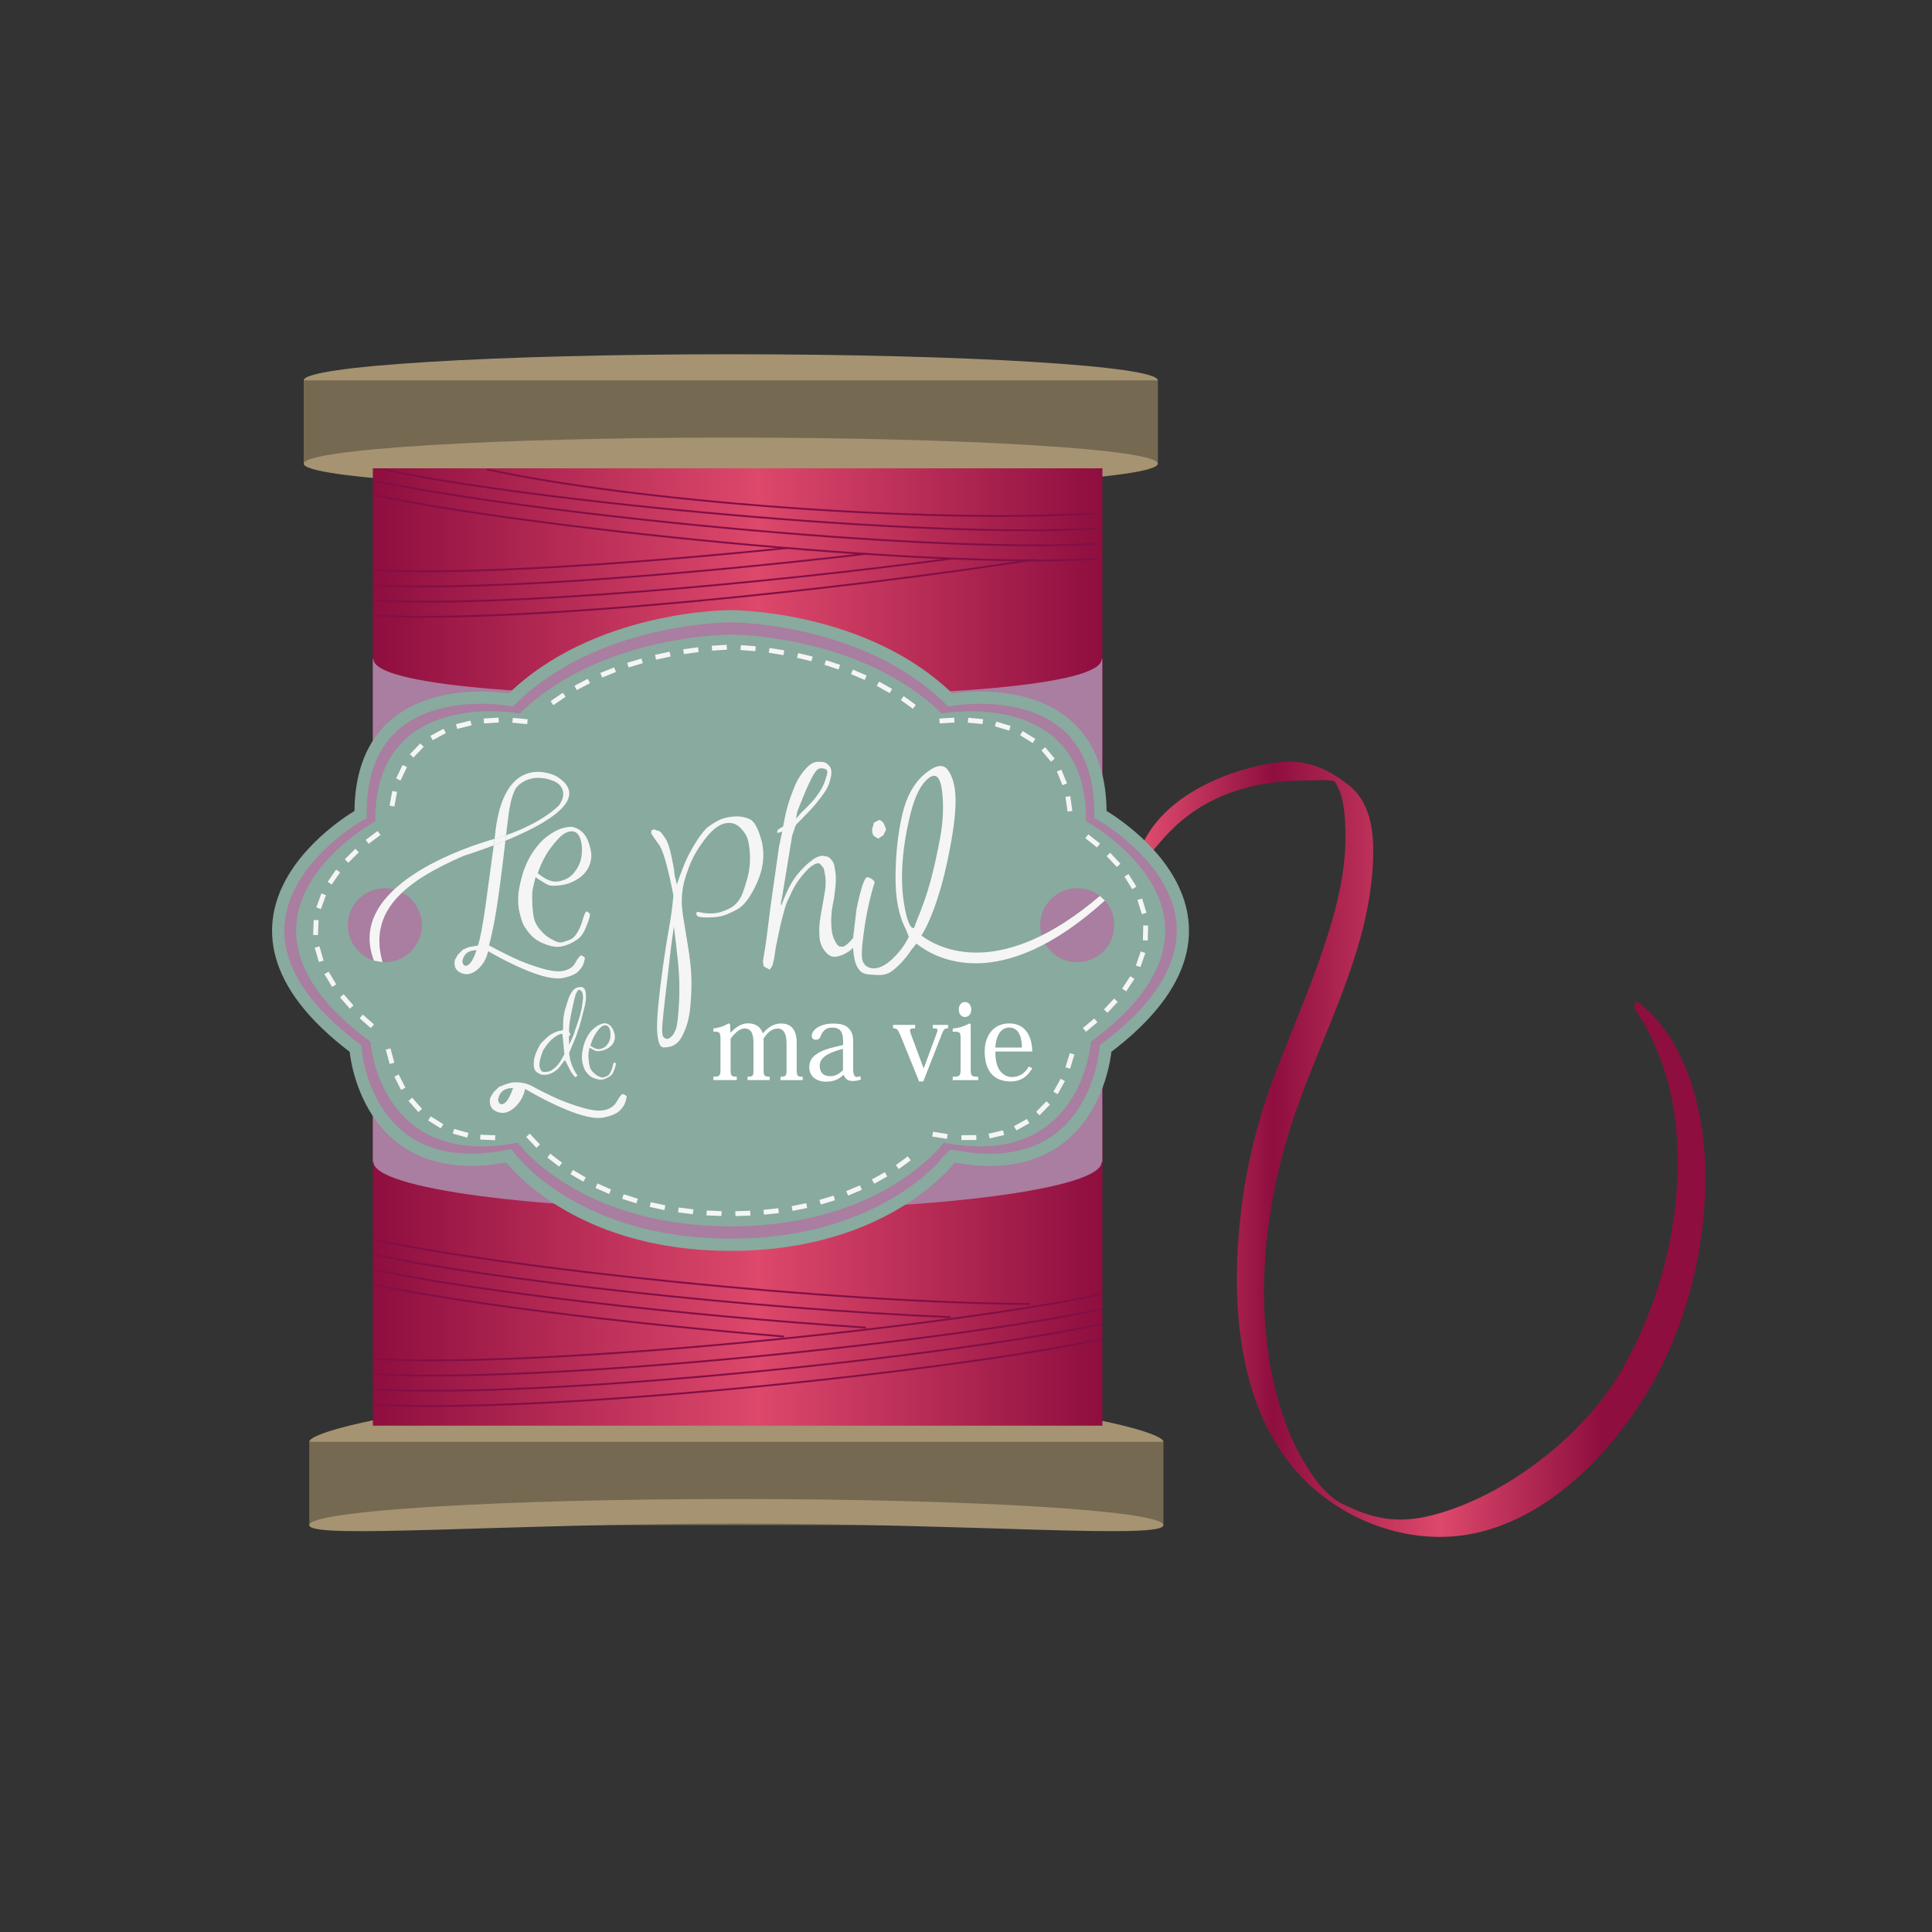 <?xml version="1.0" encoding="utf-8"?>
<!-- Generator: Adobe Illustrator 26.2.1, SVG Export Plug-In . SVG Version: 6.00 Build 0)  -->
<svg version="1.1" id="Calque_1" xmlns="http://www.w3.org/2000/svg" xmlns:xlink="http://www.w3.org/1999/xlink" x="0px" y="0px"
	 viewBox="0 0 250 250" style="enable-background:new 0 0 250 250;" xml:space="preserve">
<rect x="0" y="0" width="250" height="250" fill="#333333" stroke="none"/>
<style type="text/css">
	.st0{fill:url(#SVGID_1_);}
	.st1{fill:#A59372;}
	.st2{fill:#756952;}
	.st3{fill:url(#SVGID_00000098910358498587614060000010516396161629539263_);}
	.st4{fill:#A97EA0;}
	.st5{fill:none;stroke:#810F46;stroke-width:0.238;stroke-miterlimit:10;}
	.st6{fill:none;stroke:#810F46;stroke-width:0.119;stroke-miterlimit:10;}
	.st7{fill:none;stroke:#2C5996;stroke-width:0.793;stroke-miterlimit:10;}
	.st8{fill:none;stroke:#89AA9E;stroke-width:1.587;stroke-miterlimit:10;}
	.st9{fill:none;}
	.st10{fill:#89AA9E;}
	.st11{fill:#FFFFFF;}
	.st12{fill:#F5F5F5;}
</style>
<g>
	<linearGradient id="SVGID_1_" gradientUnits="userSpaceOnUse" x1="147.997" y1="148.722" x2="220.685" y2="148.722">
		<stop  offset="0" style="stop-color:#DF4B6D"/>
		<stop  offset="0.231" style="stop-color:#8E0E3F"/>
		<stop  offset="0.527" style="stop-color:#DD486B"/>
		<stop  offset="0.817" style="stop-color:#8E0E3F"/>
	</linearGradient>
	<path class="st0" d="M213.41,130.93c5.41,5.32,7.29,14.06,7.27,21.39c-0.03,9.89-2.64,19.96-7.87,28.4
		c-4.95,8-12.96,16.03-22.58,17.8c-8.58,1.58-17.87-2.24-23.29-9.09c-6.84-8.64-7.59-21.2-6.46-31.73
		c0.64-5.94,1.95-11.69,3.99-17.31c2.15-5.9,4.76-11.64,6.75-17.6c1.65-4.93,3.03-10.06,2.87-15.31c-0.06-2.17-0.19-4.98-1.68-6.72
		c-1.36-1.59,1.92,0.74,0.59,0.42c-0.35-0.08-0.7-0.17-1.06-0.2c-0.9-0.09-1.8,0.01-2.71,0.01c-13.49-0.05-18.23,7.09-20.01,9.04
		l-1.23-1.11c3.66-7.3,13.66-9.91,17.64-10.29c3.47-0.34,6.1,0.78,8.82,2.91c3.19,2.49,3.4,6.73,3.19,10.49
		c-0.67,11.86-7,22.47-10.56,33.57c-3.47,10.8-4.82,23.3-1.99,34.41c0.76,2.98,1.78,5.94,3.32,8.61c1.23,2.13,2.95,4.81,5.23,5.95
		c4.47,2.24,7.79,2.65,12.58,1.26c9.42-2.75,19.24-10.6,23.9-19c4.8-8.64,7.35-18.7,6.93-28.6c-0.17-3.98-0.88-7.84-2.34-11.57
		c-0.77-1.97-1.67-3.95-2.92-5.67c-0.27-0.37-0.6-1.78,0.47-1.11"/>
</g>
<g>
	<g>
		<path class="st1" d="M39.3,49.22c0-1.87,24.74-3.38,55.26-3.38c30.52,0,55.26,1.51,55.26,3.38c0,1.87-24.74,3.38-55.26,3.38
			C64.04,52.6,39.3,51.08,39.3,49.22z"/>
		<rect x="39.3" y="49.22" class="st2" width="110.53" height="10.78"/>
		<path class="st1" d="M39.3,60c0-1.87,24.74-3.38,55.26-3.38c30.52,0,55.26,1.51,55.26,3.38c0,1.87-24.74,3.38-55.26,3.38
			C64.04,63.38,39.3,61.87,39.3,60z"/>
	</g>
	<g>
		<path class="st1" d="M40.02,186.57c0-1.87,24.74-6.96,55.26-6.96c30.52,0,55.26,5.09,55.26,6.96c0,1.87-24.74,3.38-55.26,3.38
			C64.76,189.95,40.02,188.44,40.02,186.57z"/>
		<rect x="40.02" y="186.57" class="st2" width="110.53" height="10.78"/>
		<path class="st1" d="M40.02,197.35c0-1.87,24.74-3.38,55.26-3.38c30.52,0,55.26,1.51,55.26,3.38c0,1.87-24.74-0.2-55.26-0.2
			C64.76,197.16,40.02,199.22,40.02,197.35z"/>
	</g>
	
		<linearGradient id="SVGID_00000035520173507837094960000008491415380386475701_" gradientUnits="userSpaceOnUse" x1="48.246" y1="122.537" x2="142.641" y2="122.537">
		<stop  offset="0" style="stop-color:#8E0E3F"/>
		<stop  offset="0.527" style="stop-color:#DD486B"/>
		<stop  offset="1" style="stop-color:#8E0E3F"/>
	</linearGradient>
	
		<rect x="48.25" y="60.6" style="fill:url(#SVGID_00000035520173507837094960000008491415380386475701_);" width="94.4" height="123.88"/>
	<path class="st4" d="M142.56,85.26c0,3.45-21.1,4.91-47.12,4.91c-26.02,0-47.12-1.46-47.12-4.91h-0.08v65.09h0.08
		c0,3.45,21.1,6.24,47.12,6.24c26.02,0,47.12-2.79,47.12-6.24h0.08V85.26H142.56z"/>
	<g>
		<path class="st5" d="M48.25,73.74c12.02,0.72,33.57-0.79,53.57-2.82"/>
		<path class="st5" d="M48.25,75.71c14.08,0.84,41.17-1.42,63.72-4.03"/>
		<path class="st5" d="M48.25,77.68c16.33,0.98,50.81-2.19,74.91-5.4"/>
		<path class="st5" d="M48.25,79.64c18.84,1.13,61.7-3.48,85.47-7.22"/>
	</g>
	<path class="st6" d="M136.05,62.97"/>
	<path class="st6" d="M95.44,70.06"/>
	<g>
		<path class="st5" d="M141.65,66.44c-22.24,1.33-59.71-1.57-78.63-5.7"/>
		<path class="st5" d="M141.77,68.4c-22.24,1.33-73.28-3.53-92.2-7.66"/>
		<path class="st5" d="M141.89,70.36c-22.24,1.33-74.72-4.07-93.64-8.2"/>
		<path class="st5" d="M142.01,72.32c-22.24,1.33-74.84-4.18-93.76-8.3"/>
	</g>
	<g>
		<path class="st5" d="M48.25,175.83c22.24,1.33,75.47-4.27,94.4-8.4"/>
		<path class="st5" d="M48.25,177.8c22.24,1.33,75.47-4.3,94.4-8.43"/>
		<path class="st5" d="M48.25,179.77c22.24,1.33,75.47-4.33,94.4-8.46"/>
		<path class="st5" d="M48.25,181.74c22.24,1.33,75.47-4.36,94.4-8.49"/>
	</g>
	<g>
		<path class="st5" d="M133.27,168.73c-25.27-0.1-68.18-4.67-85.02-8.35"/>
		<path class="st5" d="M123.01,170.44c-25.69-1.07-60.04-4.91-74.76-8.12"/>
		<path class="st5" d="M112.05,171.79c-24.07-1.59-50.97-4.74-63.68-7.51"/>
		<path class="st5" d="M101.47,172.95c-21.3-1.78-42.36-4.39-53.22-6.76"/>
	</g>
</g>
<path class="st7" d="M94.54,161.07c-20.5,0-28.7-11.51-28.7-11.51C47.19,153.26,46,135.68,46,135.68
	c-22.88-17.19,0.66-30.29,0.66-30.29C46.53,86.87,66.1,90.58,66.1,90.58c10.98-10.9,28.43-10.84,28.43-10.84
	c0,0,17.46-0.05,28.43,10.84c0,0,19.57-3.7,19.44,14.81c0,0,23.54,13.09,0.66,30.29c0,0-1.19,17.59-19.84,13.89
	C123.23,149.56,115.04,161.07,94.54,161.07z"/>
<path class="st4" d="M94.54,161.07c-20.5,0-28.7-11.51-28.7-11.51C47.19,153.26,46,135.68,46,135.68
	c-22.88-17.19,0.66-30.29,0.66-30.29C46.53,86.87,66.1,90.58,66.1,90.58c10.98-10.9,28.43-10.84,28.43-10.84
	c0,0,17.46-0.05,28.43,10.84c0,0,19.57-3.7,19.44,14.81c0,0,23.54,13.09,0.66,30.29c0,0-1.19,17.59-19.84,13.89
	C123.23,149.56,115.04,161.07,94.54,161.07z"/>
<path class="st8" d="M94.54,161.07c-20.5,0-28.7-11.51-28.7-11.51C47.19,153.26,46,135.68,46,135.68
	c-22.88-17.19,0.66-30.29,0.66-30.29C46.53,86.87,66.1,90.58,66.1,90.58c10.98-10.9,28.43-10.84,28.43-10.84
	c0,0,17.46-0.05,28.43,10.84c0,0,19.57-3.7,19.44,14.81c0,0,23.54,13.09,0.66,30.29c0,0-1.19,17.59-19.84,13.89
	C123.23,149.56,115.04,161.07,94.54,161.07z"/>
<g>
	<path class="st9" d="M139.39,114.92c-2.65,0-4.79,2.15-4.79,4.79c0,2.65,2.14,4.79,4.79,4.79c2.65,0,4.79-2.15,4.79-4.79
		C144.18,117.07,142.03,114.92,139.39,114.92z"/>
	<path class="st10" d="M140.54,106.27c0.13-17.43-18.68-13.95-18.68-13.95c-10.55-10.26-27.32-10.21-27.31-10.21
		c0,0-16.77-0.05-27.31,10.21c0,0-18.8-3.49-18.68,13.95c0,0-22.62,12.33-0.64,28.52c0,0,1.14,16.56,19.06,13.07
		c0,0,7.88,10.83,27.57,10.83c19.69,0,27.57-10.83,27.57-10.83c17.91,3.49,19.06-13.07,19.06-13.07
		C163.16,118.59,140.54,106.27,140.54,106.27z M49.8,124.51c-2.65,0-4.79-2.15-4.79-4.79c0-2.65,2.15-4.79,4.79-4.79
		c2.65,0,4.79,2.15,4.79,4.79C54.59,122.36,52.44,124.51,49.8,124.51z M139.39,124.51c-2.65,0-4.79-2.15-4.79-4.79
		c0-2.65,2.14-4.79,4.79-4.79c2.65,0,4.79,2.15,4.79,4.79C144.18,122.36,142.03,124.51,139.39,124.51z"/>
</g>
<g>
	<g>
		<g>
			<path class="st11" d="M98.73,133.7c0.57-0.65,1.29-1.26,2.33-1.26c1.07,0,2.03,0.53,2.03,2.49v3.41c0,0.9,0.09,0.99,0.78,0.99
				v0.44h-2.87v-0.44c0.68,0,0.78-0.1,0.78-0.92v-3.37c0-1.01-0.23-1.95-1.17-1.95c-0.72,0-1.31,0.53-1.8,1.29v3.95
				c0,0.91,0.09,0.99,0.78,0.99v0.44h-2.86v-0.44c0.72,0,0.77-0.1,0.77-0.92v-3.33c0-0.75-0.03-1.99-1.15-1.99
				c-0.58,0-1.15,0.46-1.81,1.31v3.92c0,0.91,0.07,1.01,0.8,1.01v0.44h-3.03v-0.44c0.85,0,0.92-0.1,0.92-1.07v-3.72
				c0-0.94-0.09-1.05-0.92-1.04v-0.4c0.71-0.1,1.35-0.28,1.98-0.67l0.17,0.1l0.06,1.11h0.02c0.57-0.61,1.32-1.21,2.23-1.21
				c1.25,0,1.75,0.71,1.91,1.26H98.73z"/>
			<path class="st11" d="M109.08,134.53c0-0.82-0.26-1.56-1.36-1.56c-1.08,0-1.38,0.74-1.55,1.14c-0.1,0.27-0.25,0.43-0.62,0.43
				c-0.37,0-0.51-0.24-0.51-0.51c0-0.7,0.98-1.58,2.76-1.58c1.07,0,1.65,0.21,2.06,0.65c0.38,0.4,0.54,0.94,0.54,1.65v3.57
				c0,0.72,0.16,1.04,0.47,1.04c0.17,0,0.31-0.04,0.43-0.11l0.11,0.43c-0.3,0.13-0.61,0.2-1.09,0.2c-0.62,0-0.96-0.27-1.14-0.79
				h-0.04c-0.54,0.51-1.18,0.88-2.27,0.88c-1.02,0-2.15-0.54-2.15-1.85c0-0.74,0.29-1.32,1.01-1.76c0.55-0.37,1.35-0.68,2.4-0.91
				l0.97-0.23V134.53z M109.08,135.72c-2.1,0.54-3.01,1.21-3.01,2.19c0,0.78,0.41,1.35,1.36,1.35c0.74,0,1.27-0.4,1.65-0.78V135.72z
				"/>
			<path class="st11" d="M119.47,139.94h-0.54l-2.39-5.9c-0.38-0.91-0.5-0.98-0.98-0.98v-0.44h2.86v0.44
				c-0.48,0-0.67,0.06-0.67,0.28c0,0.13,0.06,0.3,0.14,0.53l1.62,4.35h0.03l1.69-4.58c0.06-0.14,0.08-0.26,0.08-0.34
				c0-0.19-0.15-0.24-0.61-0.24v-0.44h1.98v0.44c-0.41,0-0.54,0.07-0.79,0.71L119.47,139.94z"/>
			<path class="st11" d="M125.61,132.54v5.74c0,0.94,0.06,1.05,0.97,1.05v0.44h-3.3v-0.44c0.95,0,1.02-0.11,1.02-1.07v-3.77
				c0-0.97-0.06-0.99-1.02-0.99v-0.4c0.84-0.09,1.44-0.28,2.18-0.67L125.61,132.54z M125.68,130.63c0,0.61-0.37,0.97-0.81,0.97
				c-0.46,0-0.8-0.36-0.8-0.97c0-0.6,0.34-0.97,0.8-0.97C125.35,129.67,125.68,130.08,125.68,130.63z"/>
			<path class="st11" d="M133.58,138.22c-0.8,1.41-1.89,1.72-2.76,1.72c-2.64,0-3.4-1.85-3.4-3.91c0-1.75,0.94-3.6,3.17-3.6
				c2.39,0,2.98,2.13,2.98,3.64h-4.77c0,0.95,0.13,1.75,0.53,2.39c0.37,0.57,0.97,0.91,1.62,0.91c1.22,0,1.92-0.85,2.16-1.36
				L133.58,138.22z M132.23,135.55c0-0.88-0.18-2.59-1.65-2.59c-0.74,0-1.67,0.6-1.78,2.59H132.23z"/>
		</g>
	</g>
</g>
<g>
	<g>
		<path class="st12" d="M68.64,140.44c1.76,0.94,2.56,1.32,3.5,1.74c0.94,0.42,2.02,0.8,3.24,1.16c1.22,0.36,2.18,0.46,2.89,0.29
			c0.71-0.16,1.22-0.52,1.53-1.08c0.31-0.55,0.55-0.88,0.75-0.99c0.21,0.03,0.39,0.14,0.55,0.34c-0.03,0.2-0.09,0.46-0.2,0.78
			c-0.1,0.32-0.34,0.66-0.7,1.03c-0.36,0.37-1.03,0.66-1.99,0.88c-0.96,0.22-2.36-0.02-4.19-0.71c-1.83-0.69-3.85-1.68-6.07-2.97
			c-0.21,1-0.69,1.81-1.42,2.45c-0.73,0.64-1.47,0.81-2.23,0.5c-0.75-0.3-1.04-0.9-0.87-1.8l0.41-0.7l0.71-0.7l0.8-0.33l0.7-0.21
			C67.4,139.84,68.64,140.44,68.64,140.44z M64.45,142.31c0.11,0.55,0.36,0.71,0.76,0.49c0.4-0.22,0.79-0.89,1.18-2.01
			C65.28,140.78,64.63,141.28,64.45,142.31z"/>
	</g>
	<g>
		<path class="st12" d="M74.98,127.72c0.18-0.02,0.33,0,0.44,0.05c0.11,0.06,0.2,0.16,0.27,0.31c0.07,0.15,0.1,0.34,0.12,0.56
			c0.01,0.23,0.02,0.38,0.02,0.45c0,0.08-0.01,0.22-0.04,0.42c-0.02,0.2-0.04,0.33-0.05,0.37c-0.01,0.04-0.02,0.09-0.03,0.14
			c-0.01,0.05-0.12,0.49-0.33,1.31c-0.21,0.82-0.33,1.27-0.36,1.36c-0.03,0.08-0.05,0.15-0.06,0.19c-0.01,0.04-0.02,0.09-0.05,0.14
			c-0.02,0.05-0.04,0.09-0.04,0.12c-0.01,0.04-0.12,0.36-0.33,0.97l-0.8,1.93c-0.04,0.06-0.07,0.12-0.09,0.2l0.02,0.28l0.07,0.28
			l0.02,0.27l0.26,0.8c0.12,0.3,0.22,0.5,0.28,0.6c0.06,0.1,0.12,0.2,0.15,0.29l0.16,0.21l0.11,0.2l-0.16,0.16l-0.16,0.05
			c0-0.02-0.02-0.04-0.04-0.05l-0.46-0.6l-0.58-1.14l-0.11-0.25c-0.02-0.05-0.07-0.1-0.14-0.14c-0.04,0.07-0.1,0.14-0.16,0.2
			l-0.59,0.78c-0.18,0.19-0.35,0.34-0.52,0.45c-0.17,0.11-0.29,0.18-0.37,0.22c-0.08,0.04-0.16,0.07-0.25,0.1
			c-0.09,0.03-0.18,0.06-0.27,0.08c-0.09,0.02-0.19,0.04-0.28,0.04c-0.09,0-0.19,0-0.28,0.01c-0.1,0.01-0.19,0-0.26-0.02
			c-0.08-0.02-0.15-0.05-0.23-0.09c-0.08-0.04-0.15-0.08-0.23-0.12c-0.08-0.05-0.14-0.09-0.21-0.14c-0.06-0.05-0.12-0.1-0.16-0.18
			c-0.05-0.08-0.08-0.16-0.11-0.24c-0.03-0.08-0.05-0.17-0.07-0.25c-0.01-0.09-0.02-0.27-0.01-0.54c0.01-0.27,0.04-0.5,0.1-0.67
			c0.06-0.17,0.1-0.31,0.12-0.4c0.02-0.09,0.11-0.29,0.26-0.61c0.15-0.31,0.27-0.54,0.36-0.68c0.09-0.14,0.31-0.37,0.66-0.7
			c0.35-0.33,0.64-0.55,0.87-0.67c0.23-0.12,0.43-0.21,0.6-0.28c0.17-0.06,0.3-0.1,0.39-0.1c0.09-0.01,0.18-0.02,0.27-0.05
			c0.09-0.02,0.15-0.08,0.16-0.17c0.01-0.09,0.02-0.23,0.01-0.4c-0.01-0.17-0.01-0.27,0-0.28c0.01-0.02,0.01-0.03,0-0.03
			c-0.01-0.01,0-0.16,0.02-0.46c0.02-0.3,0.04-0.49,0.07-0.58c0.02-0.09,0.04-0.18,0.04-0.27c0.01-0.09,0.05-0.27,0.13-0.54
			c0.08-0.27,0.18-0.61,0.32-1.04c0.13-0.43,0.27-0.75,0.4-0.97c0.13-0.22,0.22-0.36,0.28-0.42c0.05-0.06,0.09-0.1,0.12-0.13
			c0.03-0.03,0.06-0.06,0.09-0.08c0.03-0.03,0.11-0.07,0.21-0.13C74.65,127.78,74.8,127.74,74.98,127.72z M72.73,133.77
			c-0.06,0-0.12,0.01-0.17,0.02c-0.05,0.02-0.14,0.05-0.26,0.1c-0.12,0.05-0.32,0.17-0.58,0.36c-0.27,0.18-0.52,0.43-0.77,0.73
			c-0.24,0.3-0.38,0.47-0.4,0.52c-0.02,0.05-0.08,0.13-0.17,0.25c-0.12,0.23-0.19,0.37-0.2,0.42c-0.02,0.05-0.06,0.18-0.14,0.4
			c-0.08,0.21-0.13,0.42-0.17,0.63c-0.04,0.21-0.06,0.35-0.06,0.44c-0.01,0.08-0.01,0.15-0.01,0.21c0,0.06,0.01,0.13,0.02,0.21
			c0.01,0.08,0.05,0.18,0.11,0.3c0.06,0.12,0.12,0.2,0.16,0.24c0.04,0.04,0.1,0.07,0.17,0.09c0.07,0.03,0.21,0.03,0.42,0.01
			c0.21-0.02,0.35-0.05,0.42-0.08c0.07-0.03,0.14-0.06,0.19-0.08c0.05-0.02,0.2-0.12,0.43-0.3c0.23-0.18,0.45-0.41,0.64-0.69
			c0.19-0.28,0.39-0.6,0.58-0.97l0.09-0.14l-0.02-0.23c-0.02-0.13-0.04-0.28-0.04-0.43C72.86,134.43,72.79,133.76,72.73,133.77z
			 M74.96,128.09c-0.08-0.02-0.14,0.01-0.18,0.07c-0.05,0.06-0.12,0.19-0.22,0.38c-0.1,0.19-0.24,0.72-0.43,1.59
			c-0.19,0.87-0.31,1.52-0.38,1.93c-0.06,0.42-0.1,0.77-0.11,1.05c-0.01,0.28,0,0.45,0.04,0.5c0.04,0.05,0.07,0.09,0.09,0.12
			c0.02,0.03,0.03,0.08,0.04,0.16l-0.16,0.14l-0.04,0.23l0.02,0.53l0.02,0.06l-0.02,0.21l0.02,0.09l0.07-0.09l0.54-1.23
			c0.06-0.22,0.1-0.35,0.11-0.4c0.01-0.04,0.12-0.36,0.33-0.94c0.21-0.59,0.33-0.99,0.38-1.22c0.05-0.23,0.09-0.42,0.14-0.57
			c0.04-0.15,0.09-0.41,0.13-0.78c0.04-0.37,0.07-0.6,0.09-0.7c0.02-0.1,0.01-0.26-0.02-0.48c-0.03-0.22-0.07-0.36-0.12-0.41
			c-0.05-0.05-0.1-0.1-0.15-0.15C75.1,128.14,75.03,128.11,74.96,128.09z"/>
		<path class="st12" d="M78.31,132.41c0.17,0.01,0.36,0.08,0.56,0.23c0.21,0.14,0.38,0.39,0.52,0.73c0.14,0.35,0.2,0.65,0.18,0.92
			c-0.02,0.26-0.1,0.51-0.24,0.73c-0.14,0.23-0.35,0.43-0.63,0.6c-0.28,0.18-0.58,0.29-0.9,0.35c-0.32,0.06-0.55,0.07-0.69,0.03
			c-0.13-0.04-0.41-0.18-0.83-0.44c-0.08,0.42-0.13,0.7-0.14,0.86c-0.01,0.16,0,0.4,0.03,0.74c0.03,0.34,0.08,0.62,0.14,0.87
			c0.06,0.24,0.19,0.46,0.39,0.67c0.19,0.21,0.37,0.35,0.51,0.44c0.15,0.08,0.3,0.16,0.48,0.23c0.17,0.07,0.33,0.08,0.47,0.03
			c0.14-0.05,0.29-0.11,0.43-0.18c0.14-0.07,0.27-0.21,0.39-0.43c0.12-0.23,0.21-0.46,0.27-0.7c0.06-0.24,0.1-0.4,0.13-0.47
			c0.03-0.07,0.06-0.11,0.09-0.13c0.03-0.02,0.06-0.01,0.09,0.01c0.02,0.03,0.06,0.06,0.11,0.09c0.05,0.04,0.02,0.24-0.1,0.61
			c-0.12,0.37-0.23,0.63-0.35,0.79c-0.12,0.15-0.32,0.31-0.6,0.46c-0.28,0.15-0.54,0.24-0.78,0.26c-0.24,0.02-0.53-0.04-0.89-0.16
			c-0.36-0.12-0.64-0.31-0.86-0.56c-0.22-0.25-0.36-0.44-0.43-0.58c-0.07-0.14-0.14-0.35-0.22-0.62c-0.08-0.27-0.13-0.58-0.14-0.92
			c-0.01-0.34,0.04-0.78,0.16-1.31c0.12-0.53,0.3-1.01,0.55-1.45c0.25-0.44,0.53-0.78,0.83-1.03c0.3-0.25,0.58-0.43,0.84-0.52
			C77.93,132.44,78.15,132.4,78.31,132.41z M78.36,132.67c-0.18-0.01-0.37,0.06-0.56,0.21c-0.19,0.15-0.42,0.43-0.7,0.84
			c-0.27,0.41-0.51,0.93-0.71,1.58c0.5,0.38,0.94,0.52,1.32,0.43c0.38-0.1,0.66-0.28,0.86-0.54c0.19-0.26,0.31-0.51,0.37-0.76
			c0.06-0.25,0.07-0.51,0.05-0.78c-0.02-0.28-0.09-0.51-0.19-0.69C78.68,132.78,78.54,132.68,78.36,132.67z"/>
	</g>
</g>
<g>
	<path class="st12" d="M95.82,84.11l0.05-0.63l1.92,0.15l-0.05,0.63L95.82,84.11z"/>
	<path class="st12" d="M99.48,84.47l0.1-0.62l1.9,0.3l-0.1,0.62L99.48,84.47z"/>
	<path class="st12" d="M103.13,85.12l0.15-0.61l1.88,0.45L105,85.56L103.13,85.12z"/>
	<path class="st12" d="M106.69,86.03l0.19-0.6l1.83,0.6l-0.2,0.6L106.69,86.03z"/>
	<path class="st12" d="M110.12,87.23l0.25-0.58l1.77,0.76l-0.25,0.58L110.12,87.23z"/>
	<path class="st12" d="M113.45,88.75l0.31-0.55l1.68,0.94l-0.31,0.55L113.45,88.75z"/>
	<path class="st12" d="M116.57,90.59l0.37-0.51l1.56,1.13l-0.37,0.51L116.57,90.59z"/>
	<path class="st12" d="M121.59,93.61l-0.04-0.63l1.92-0.12l0.04,0.63L121.59,93.61z"/>
	<path class="st12" d="M125.23,93.51l0.06-0.63l1.92,0.18l-0.06,0.63L125.23,93.51z"/>
	<path class="st12" d="M128.74,93.99l0.18-0.61l1.85,0.55l-0.18,0.61L128.74,93.99z"/>
	<path class="st12" d="M132,95.14l0.33-0.54l1.64,1.01l-0.33,0.54L132,95.14z"/>
	<path class="st12" d="M134.76,97.1l0.48-0.41l1.24,1.47l-0.48,0.41L134.76,97.1z"/>
	<path class="st12" d="M136.76,99.83l0.58-0.24l0.73,1.78l-0.59,0.24L136.76,99.83z"/>
	<path class="st12" d="M137.87,103.11l0.62-0.09l0.27,1.91l-0.62,0.09L137.87,103.11z"/>
	<path class="st12" d="M140.44,108.46l0.39-0.5l1.51,1.2l-0.39,0.5L140.44,108.46z"/>
	<path class="st12" d="M143.2,110.78l0.46-0.43l1.32,1.41l-0.46,0.43L143.2,110.78z"/>
	<path class="st12" d="M145.5,113.43l0.53-0.33l1.02,1.63l-0.54,0.33L145.5,113.43z"/>
	<path class="st12" d="M147.18,116.45l0.61-0.18l0.56,1.85l-0.6,0.18L147.18,116.45z"/>
	<path class="st12" d="M147.94,119.75l0.63,0.02l-0.05,1.93l-0.63-0.02L147.94,119.75z"/>
	<path class="st12" d="M147.61,123.11l0.6,0.21l-0.64,1.82l-0.59-0.21L147.61,123.11z"/>
	<path class="st12" d="M146.26,126.32l0.53,0.35l-1.06,1.61l-0.53-0.35L146.26,126.32z"/>
	<path class="st12" d="M144.17,129.21l0.46,0.43l-1.32,1.41l-0.46-0.43L144.17,129.21z"/>
	<path class="st12" d="M141.6,131.79l0.41,0.48l-1.48,1.24l-0.41-0.48L141.6,131.79z"/>
	<path class="st12" d="M138.43,136.27l0.6,0.18l-0.56,1.84l-0.6-0.18L138.43,136.27z"/>
	<path class="st12" d="M137.25,139.59l0.55,0.31l-0.94,1.68l-0.55-0.31L137.25,139.59z"/>
	<path class="st12" d="M135.41,142.5l0.45,0.44l-1.34,1.38l-0.45-0.44L135.41,142.5z"/>
	<path class="st12" d="M132.89,144.79l0.31,0.55l-1.68,0.94l-0.31-0.55L132.89,144.79z"/>
	<path class="st12" d="M129.79,146.26l0.15,0.61l-1.88,0.44l-0.14-0.61L129.79,146.26z"/>
	<path class="st12" d="M126.33,146.88l0.01,0.63l-1.93,0.02l-0.01-0.63L126.33,146.88z"/>
	<path class="st12" d="M122.63,146.75l-0.1,0.62l-1.9-0.3l0.1-0.62L122.63,146.75z"/>
	<path class="st12" d="M117.47,149.63l0.38,0.51l-1.55,1.14l-0.38-0.51L117.47,149.63z"/>
	<path class="st12" d="M114.5,151.68l0.31,0.55l-1.68,0.94l-0.31-0.55L114.5,151.68z"/>
	<path class="st12" d="M111.28,153.38l0.24,0.58l-1.78,0.75l-0.24-0.58L111.28,153.38z"/>
	<path class="st12" d="M107.87,154.71l0.18,0.6l-1.84,0.56l-0.18-0.6L107.87,154.71z"/>
	<path class="st12" d="M104.33,155.69l0.12,0.62l-1.89,0.38l-0.12-0.62L104.33,155.69z"/>
	<path class="st12" d="M100.71,156.34l0.07,0.63l-1.92,0.21l-0.07-0.63L100.71,156.34z"/>
	<path class="st12" d="M97.08,156.67l0.02,0.63l-1.93,0.06l-0.02-0.63L97.08,156.67z"/>
	<path class="st12" d="M93.38,156.72l-0.03,0.63l-1.93-0.08l0.03-0.63L93.38,156.72z"/>
	<path class="st12" d="M89.73,156.49l-0.08,0.63l-1.91-0.24l0.08-0.63L89.73,156.49z"/>
	<path class="st12" d="M86.1,155.97l-0.13,0.62l-1.89-0.41l0.13-0.62L86.1,155.97z"/>
	<path class="st12" d="M82.54,155.12l-0.19,0.6l-1.84-0.59l0.19-0.6L82.54,155.12z"/>
	<path class="st12" d="M79.07,153.92l-0.25,0.58l-1.76-0.78l0.25-0.58L79.07,153.92z"/>
	<path class="st12" d="M75.8,152.37l-0.32,0.54l-1.66-0.97l0.32-0.55L75.8,152.37z"/>
	<path class="st12" d="M72.73,150.46l-0.38,0.5l-1.53-1.18l0.38-0.5L72.73,150.46z"/>
	<path class="st12" d="M69.87,148.1l-0.46,0.43l-1.32-1.41l0.46-0.43L69.87,148.1z"/>
	<path class="st12" d="M64.09,146.91l-0.03,0.63l-1.93-0.08l0.03-0.63L64.09,146.91z"/>
	<path class="st12" d="M60.62,146.6l-0.17,0.61l-1.86-0.52l0.17-0.61L60.62,146.6z"/>
	<path class="st12" d="M57.37,145.47l-0.33,0.54l-1.64-1.02l0.33-0.54L57.37,145.47z"/>
	<path class="st12" d="M54.61,143.49l-0.47,0.42l-1.28-1.45l0.47-0.42L54.61,143.49z"/>
	<path class="st12" d="M52.46,140.75l-0.56,0.29l-0.87-1.72l0.56-0.29L52.46,140.75z"/>
	<path class="st12" d="M51.03,137.52l-0.61,0.16l-0.5-1.86l0.61-0.16L51.03,137.52z"/>
	<path class="st12" d="M48.4,132.56l-0.42,0.47l-1.45-1.27l0.42-0.47L48.4,132.56z"/>
	<path class="st12" d="M45.74,130.1l-0.47,0.42l-1.27-1.45l0.47-0.42L45.74,130.1z"/>
	<path class="st12" d="M43.51,127.38l-0.54,0.32l-0.99-1.65l0.54-0.32L43.51,127.38z"/>
	<path class="st12" d="M41.87,124.31l-0.61,0.17l-0.53-1.85l0.61-0.17L41.87,124.31z"/>
	<path class="st12" d="M41.15,121l-0.63-0.02l0.07-1.93l0.63,0.02L41.15,121z"/>
	<path class="st12" d="M41.52,117.64l-0.59-0.22l0.66-1.81l0.59,0.22L41.52,117.64z"/>
	<path class="st12" d="M42.92,114.47l-0.52-0.36l1.09-1.59l0.52,0.36L42.92,114.47z"/>
	<path class="st12" d="M45.07,111.64l-0.45-0.45l1.36-1.36l0.45,0.45L45.07,111.64z"/>
	<path class="st12" d="M47.7,109.19l-0.38-0.51l1.54-1.15l0.38,0.51L47.7,109.19z"/>
	<path class="st12" d="M51.03,104.36l-0.62-0.11l0.35-1.9l0.62,0.11L51.03,104.36z"/>
	<path class="st12" d="M51.83,101l-0.57-0.27l0.83-1.74l0.57,0.27L51.83,101z"/>
	<path class="st12" d="M53.49,98.03l-0.45-0.44l1.34-1.39l0.45,0.44L53.49,98.03z"/>
	<path class="st12" d="M55.99,95.78l-0.3-0.56l1.7-0.92l0.3,0.56L55.99,95.78z"/>
	<path class="st12" d="M59.16,94.32L59,93.71l1.87-0.47l0.15,0.61L59.16,94.32z"/>
	<path class="st12" d="M62.63,93.61l-0.04-0.63l1.92-0.12l0.04,0.63L62.63,93.61z"/>
	<path class="st12" d="M66.3,93.52l0.06-0.63l1.92,0.18l-0.06,0.63L66.3,93.52z"/>
	<path class="st12" d="M71.6,91.25l-0.36-0.52l1.59-1.09l0.36,0.52L71.6,91.25z"/>
	<path class="st12" d="M74.63,89.3l-0.29-0.56l1.71-0.9l0.3,0.56L74.63,89.3z"/>
	<path class="st12" d="M77.92,87.67l-0.24-0.59l1.79-0.72l0.24,0.59L77.92,87.67z"/>
	<path class="st12" d="M81.34,86.37l-0.18-0.6L83,85.21l0.18,0.6L81.34,86.37z"/>
	<path class="st12" d="M84.89,85.36l-0.13-0.62l1.88-0.41l0.14,0.62L84.89,85.36z"/>
	<path class="st12" d="M88.5,84.64l-0.09-0.62l1.91-0.27l0.09,0.62L88.5,84.64z"/>
	<path class="st12" d="M92.15,84.19l-0.04-0.63l1.92-0.12l0.04,0.63L92.15,84.19z"/>
</g>
<g>
	<path class="st12" d="M75.21,107.55c-0.43-0.33-0.82-0.51-1.18-0.55c-0.36-0.04-0.82,0.03-1.38,0.21
		c-0.56,0.18-1.18,0.52-1.85,1.02c-0.67,0.5-1.31,1.21-1.9,2.11c-0.59,0.91-1.04,1.91-1.35,3.03c-0.31,1.11-0.48,2.03-0.5,2.77
		c-0.02,0.73,0.04,1.4,0.19,1.99c0.15,0.59,0.28,1.04,0.41,1.35c0.12,0.31,0.41,0.74,0.85,1.29c0.44,0.56,1.04,0.99,1.78,1.3
		c0.74,0.31,1.37,0.46,1.88,0.45c0.51-0.01,1.07-0.16,1.69-0.46c0.62-0.3,1.06-0.6,1.33-0.92c0.27-0.31,0.55-0.86,0.84-1.63
		c0.29-0.78,0.38-1.2,0.28-1.29c-0.1-0.08-0.18-0.15-0.23-0.22c-0.05-0.06-0.11-0.07-0.18-0.04c-0.07,0.03-0.15,0.12-0.22,0.27
		c-0.07,0.14-0.18,0.47-0.33,0.99c-0.15,0.51-0.37,1.01-0.65,1.47c-0.28,0.46-0.58,0.76-0.88,0.88c-0.3,0.12-0.61,0.23-0.93,0.33
		c-0.31,0.1-0.65,0.06-1.01-0.11c-0.36-0.17-0.68-0.35-0.99-0.55c-0.3-0.2-0.65-0.53-1.05-1c-0.39-0.47-0.64-0.96-0.75-1.48
		c-0.1-0.52-0.17-1.14-0.2-1.86c-0.03-0.72-0.02-1.25,0.02-1.58c0.04-0.33,0.18-0.94,0.4-1.81c0.87,0.59,1.44,0.93,1.72,1.03
		c0.28,0.1,0.77,0.1,1.47,0.02c0.7-0.08,1.36-0.3,1.97-0.64c0.62-0.34,1.09-0.75,1.42-1.22c0.33-0.47,0.53-0.98,0.61-1.54
		c0.08-0.56-0.01-1.22-0.27-1.98C75.98,108.43,75.64,107.88,75.21,107.55z M75.11,111.41c-0.15,0.52-0.44,1.05-0.88,1.58
		c-0.44,0.53-1.07,0.88-1.89,1.05c-0.82,0.17-1.74-0.19-2.77-1.06c0.5-1.35,1.07-2.45,1.71-3.29c0.63-0.84,1.16-1.41,1.59-1.72
		c0.43-0.3,0.83-0.43,1.22-0.39c0.39,0.04,0.68,0.27,0.88,0.67c0.2,0.4,0.31,0.9,0.33,1.49C75.32,110.34,75.26,110.89,75.11,111.41z
		"/>
	<path class="st12" d="M97.02,106c-0.64-0.29-1.34-0.41-2.11-0.34c-0.77,0.07-1.38,0.22-1.84,0.45c-0.45,0.23-0.91,0.51-1.37,0.84
		c-0.46,0.33-1.02,1.02-1.68,2.08c-0.66,1.06-1.18,2.04-1.53,2.96c-0.36,0.91-0.67,1.74-0.92,2.49l-0.11-0.62
		c-0.11-0.32-0.17-0.56-0.18-0.7c-0.02-0.14-0.03-0.3-0.04-0.48c-0.01-0.18-0.13-0.81-0.35-1.87c-0.22-1.06-0.47-1.81-0.75-2.25
		c-0.28-0.44-0.49-0.73-0.64-0.88c-0.15-0.14-0.37-0.23-0.64-0.25l-0.1-0.11l-0.43,0.08l-0.07,0.43c0.17,0.29,0.51,0.79,1.03,1.5
		s1.13,2.89,1.85,6.53c-0.13,1.46-0.32,2.86-0.56,4.17c-0.24,1.32-0.5,2.93-0.77,4.85c-0.27,1.92-0.47,3.56-0.6,4.91
		c-0.13,1.36-0.19,2.39-0.19,3.11c0,0.72,0.06,1.33,0.2,1.85c0.14,0.51,0.35,0.78,0.64,0.78c0.29,0.01,0.59-0.03,0.89-0.1
		c0.3-0.08,0.61-0.25,0.93-0.53c0.32-0.27,0.65-0.85,1-1.72c0.35-0.87,0.58-1.95,0.68-3.23c0.1-1.28,0.14-2.48,0.1-3.58
		c-0.04-1.11-0.18-2.41-0.43-3.9c-0.25-1.49-0.45-2.71-0.6-3.66c-0.15-0.95-0.22-1.72-0.21-2.3c0.01-0.58,0.07-1.17,0.17-1.77
		c0.1-0.6,0.36-1.47,0.79-2.61c0.43-1.14,1.09-2.3,1.99-3.48c0.89-1.18,1.74-1.87,2.54-2.08c0.8-0.21,1.49-0.04,2.06,0.52
		c0.57,0.56,0.92,1.15,1.06,1.79c0.13,0.63,0.21,1.3,0.22,2.01c0.01,0.71-0.05,1.4-0.18,2.07c-0.13,0.67-0.38,1.51-0.74,2.51
		c-0.36,1-0.94,1.69-1.74,2.09c-0.8,0.4-1.52,0.61-2.17,0.63c-0.65,0.02-1.16-0.02-1.52-0.12c-0.37-0.1-0.56-0.08-0.59,0.07
		c-0.03,0.15,0.02,0.29,0.14,0.4c0.12,0.12,0.53,0.17,1.23,0.18c0.71,0,1.31-0.05,1.82-0.16c0.51-0.11,1.21-0.41,2.09-0.88
		c0.88-0.47,1.73-1.61,2.55-3.41c0.82-1.8,1.03-3.56,0.66-5.26C98.16,107.3,97.66,106.3,97.02,106z M87.86,129.86
		c-0.1,1.78-0.24,2.88-0.4,3.31c-0.17,0.43-0.35,0.74-0.56,0.94c-0.21,0.2-0.39,0.3-0.54,0.31c-0.15,0.01-0.31-0.05-0.47-0.19
		c-0.16-0.14-0.23-0.56-0.2-1.26c0.03-0.7,0.17-2.1,0.42-4.21c0.25-2.11,0.44-3.69,0.55-4.75c0.11-1.06,0.29-2.43,0.54-4.13
		c0.19,1.47,0.38,3.06,0.55,4.76C87.92,126.34,87.96,128.08,87.86,129.86z"/>
	<path class="st12" d="M113.67,108.52c0.21-0.17,0.42-0.31,0.62-0.42c0.15-0.28,0.28-0.53,0.38-0.77l-0.29-0.73
		c-0.15-0.27-0.36-0.44-0.62-0.5l-0.67,0.35l-0.25,0.91c0.02,0.27,0.07,0.51,0.15,0.72C113.21,108.28,113.44,108.42,113.67,108.52z"
		/>
	<path class="st12" d="M65.49,108.08c-0.27,0.09-0.54,0.19-0.82,0.28c0,0-0.24,0.06-0.66,0.18c-0.04,0.29-0.08,0.57-0.11,0.85
		c0.48-0.18,0.99-0.38,1.51-0.59C65.43,108.55,65.46,108.32,65.49,108.08z"/>
	<g>
		<path class="st12" d="M75.16,123.63c-0.18,0.11-0.42,0.42-0.71,0.95c-0.29,0.53-0.77,0.87-1.45,1.03
			c-0.68,0.16-1.6,0.07-2.76-0.26c-1.16-0.34-2.19-0.7-3.09-1.09c-0.9-0.39-2.19-1.03-3.87-1.92c0.52-1.98,0.97-4.4,1.34-7.25
			c0.29-2.19,0.55-4.29,0.78-6.29c-0.52,0.21-1.03,0.41-1.51,0.59c-0.43,3.21-0.79,5.84-1.07,7.86c-0.36,2.55-0.68,4.24-0.98,5.1
			l-1.17,0.2l-0.76,0.32l-0.67,0.67l-0.38,0.67c-0.16,0.85,0.12,1.42,0.84,1.71c0.72,0.29,1.43,0.12,2.12-0.49
			c0.69-0.61,1.14-1.4,1.34-2.35c2.12,1.22,4.05,2.15,5.8,2.8c1.75,0.65,3.08,0.86,4,0.65c0.92-0.21,1.55-0.49,1.89-0.85
			c0.34-0.35,0.56-0.68,0.66-0.99c0.1-0.3,0.16-0.55,0.18-0.75C75.53,123.76,75.36,123.65,75.16,123.63z M60.55,124.88
			c-0.38,0.22-0.62,0.06-0.73-0.46c0.17-0.98,0.78-1.47,1.84-1.46C61.3,124.03,60.93,124.67,60.55,124.88z"/>
		<path class="st12" d="M49.5,124.5c-1.86-6.57,2.77-10.41,10.51-13.76c0,0,1.68-0.52,3.88-1.35c0.04-0.28,0.08-0.56,0.11-0.85
			c-3.47,0.99-19.35,6.08-15.61,15.77L49.5,124.5z"/>
		<path class="st12" d="M64.01,108.54c0.42-0.12,0.66-0.18,0.66-0.18c0.28-0.09,0.55-0.18,0.82-0.28c0.04-0.36,0.08-0.72,0.12-1.08
			c0.29-2.53,0.53-3.92,1.15-5.02c0,0,1.6-2.26,4.95-0.89c0.57,0.23,1.93,1.26,0.64,3.1c0,0-1.95,2.16-6.87,3.89
			c-0.03,0.24-0.05,0.47-0.08,0.71c5.26-2.15,11.25-5.51,6.59-8.35C72,100.44,64.99,96.7,64.01,108.54z"/>
	</g>
</g>
<g>
	<path class="st9" d="M121.65,108.44c0.4-2.11,0.48-4.11,0.26-6.01c-0.22-1.9-0.81-2.47-1.77-1.72c-0.97,0.75-1.73,2.24-2.29,4.47
		c-0.56,2.23-0.91,4.32-1.05,6.27c-0.14,1.95-0.09,3.69,0.14,5.21c0.23,1.52,0.51,2.55,0.83,3.08c0.32,0.53,0.55,0.47,0.69-0.18
		c0.86-2.04,1.5-3.88,1.94-5.51C120.84,112.42,121.26,110.55,121.65,108.44z"/>
	<path class="st9" d="M105.08,103.78c0.33-0.37,0.65-0.79,0.96-1.25c0.3-0.46,0.54-0.93,0.71-1.4c0.17-0.47,0.27-0.85,0.32-1.13
		c0.04-0.28-0.09-0.45-0.39-0.52c-0.3-0.07-0.53-0.06-0.69,0c-0.16,0.07-0.31,0.2-0.46,0.41c-0.15,0.2-0.32,0.49-0.51,0.86
		c-0.19,0.37-0.4,0.82-0.63,1.33c-0.23,0.51-0.63,1.5-1.2,2.95l-0.15,0.92l0.7-0.8C104.29,104.6,104.75,104.15,105.08,103.78z"/>
</g>
<path class="st12" d="M142.97,116.53l-0.64-0.6c-12.79,10.9-20.68,6.92-23.1,5.14c0.72-1.17,1.41-2.74,2.06-4.73
	c0.66-2.02,1.23-4.34,1.71-6.96c0.48-2.62,0.7-4.69,0.64-6.21c-0.05-1.52-0.38-2.7-0.98-3.53c-0.6-0.83-1.6-0.66-3,0.51
	c-1.4,1.17-2.37,2.94-2.92,5.3c-0.54,2.37-0.83,4.99-0.86,7.88c-0.03,2.89,0.42,5.21,1.36,6.97l0.36,0.93
	c-0.51,1.02-1.16,1.91-1.95,2.68c0,0-2.11,2.32-3.7,0.98c-0.2-0.37-0.68-0.25-0.27-3.54c0.26-2.13,0.67-4.35,1.33-6.64l0.18-0.53
	c-0.04-0.1-0.1-0.19-0.18-0.26c-0.19-0.21-0.41-0.34-0.67-0.38c-0.38-0.28-0.89,1.1-1.51,4.12l-0.44,3.73
	c-0.06,0.06-0.15,0.16-0.26,0.29c-0.17,0.19-0.35,0.37-0.54,0.53c-0.19,0.16-0.35,0.25-0.48,0.28c-0.13,0.02-0.28,0.02-0.46-0.02
	c-0.18-0.04-0.4-0.29-0.63-0.75c-0.24-0.46-0.38-1-0.43-1.63c-0.04-0.62-0.05-1.09-0.02-1.4c0.03-0.31,0.04-0.49,0.03-0.53
	c-0.01-0.05,0.03-0.33,0.12-0.85c0.09-0.52,0.14-0.81,0.16-0.85c0.02-0.05,0.08-0.51,0.19-1.38c0.11-0.88,0.12-1.62,0.03-2.23
	c-0.09-0.61-0.16-0.98-0.21-1.11c-0.05-0.13-0.16-0.3-0.33-0.51c-0.17-0.21-0.32-0.33-0.45-0.37c-0.13-0.03-0.3-0.07-0.5-0.1
	c-0.2-0.03-0.4-0.01-0.6,0.05c-0.2,0.06-0.37,0.14-0.52,0.22c-0.15,0.08-0.39,0.25-0.71,0.51c-0.33,0.26-0.7,0.61-1.12,1.06
	c-0.42,0.45-0.83,0.99-1.23,1.64c-0.4,0.65-0.85,1.63-1.34,2.96l-0.03-0.37l0.2-1.1l1.23-7.51c0.08-0.31,0.17-0.58,0.28-0.82
	c0.05-0.3,0.16-0.56,0.32-0.77c0.57-0.57,0.93-0.93,1.08-1.11c0.55-0.54,1.06-1.09,1.52-1.66c0.47-0.57,0.85-1.08,1.14-1.54
	c0.3-0.45,0.52-1.02,0.67-1.7c0.15-0.68,0.09-1.17-0.16-1.48c-0.26-0.3-0.51-0.48-0.76-0.52c-0.25-0.04-0.52-0.05-0.82-0.04
	c-0.3,0.01-0.59,0.12-0.89,0.33c-0.3,0.21-0.65,0.58-1.05,1.1c-0.4,0.53-0.73,1.11-1,1.76c-0.27,0.65-0.53,1.35-0.77,2.1
	c-0.24,0.75-0.48,1.77-0.71,3.07l-0.66,0.39c-0.12,0.2-0.14,0.36-0.07,0.46l0.61-0.18l-0.41,1.92l-1.1,7.75l-0.6,4.73l-0.39,2.37
	l0.1,0.66l0.8,0.45l0.11-0.23c0.2-0.21,0.3-0.45,0.32-0.73c0.1-0.34,0.16-0.64,0.19-0.92l0.14-0.97l0.56-2.71
	c0.4-1.69,0.7-2.77,0.92-3.25c0.21-0.47,0.43-0.94,0.66-1.41c0.23-0.46,0.47-0.88,0.73-1.25c0.26-0.37,0.56-0.74,0.9-1.12
	c0.33-0.38,0.64-0.66,0.91-0.85c0.27-0.19,0.5-0.3,0.69-0.33c0.19-0.03,0.31,0,0.38,0.08c0.07,0.08,0.13,0.16,0.19,0.23
	c0.06,0.07,0.13,0.15,0.21,0.25c0.08,0.1,0.16,0.44,0.25,1.04c0.09,0.59,0.08,1.25-0.03,1.97c-0.12,0.72-0.27,1.62-0.47,2.69
	c-0.2,1.07-0.29,1.91-0.27,2.5c0.02,0.59,0.04,0.96,0.06,1.11c0.03,0.15,0.09,0.36,0.18,0.63c0.09,0.26,0.25,0.55,0.48,0.84
	c0.23,0.3,0.47,0.51,0.72,0.63c0.24,0.12,0.54,0.14,0.88,0.08c0.34-0.07,0.68-0.19,1.01-0.36c0.33-0.17,0.59-0.35,0.79-0.52
	c0.09-0.08,0.17-0.16,0.25-0.25c0.08,1.07,0.23,1.82,0.43,2.25c0.24,0.51,0.51,0.84,0.81,0.99c0.3,0.15,0.58,0.2,0.84,0.22
	l1.17,0.07h0l0.05,0l0,0c0.66,0.02,1.22-0.14,1.68-0.47c0.47-0.34,0.9-0.73,1.3-1.16c0.4-0.43,0.7-0.81,0.92-1.12
	c0.12-0.17,0.23-0.33,0.32-0.47l0.68-0.85C121.02,124.04,129.4,128.81,142.97,116.53z M103.17,105.02c0.57-1.45,0.97-2.43,1.2-2.95
	c0.23-0.51,0.44-0.96,0.63-1.33c0.19-0.37,0.36-0.66,0.51-0.86c0.15-0.2,0.3-0.34,0.46-0.41c0.16-0.07,0.39-0.07,0.69,0
	c0.3,0.07,0.43,0.24,0.39,0.52c-0.04,0.28-0.15,0.66-0.32,1.13c-0.17,0.47-0.4,0.94-0.71,1.4c-0.3,0.46-0.62,0.88-0.96,1.25
	c-0.33,0.37-0.79,0.83-1.36,1.37l-0.7,0.8L103.17,105.02z M116.94,116.66c-0.23-1.52-0.28-3.26-0.14-5.21
	c0.14-1.95,0.49-4.04,1.05-6.27c0.57-2.23,1.33-3.72,2.29-4.47c0.96-0.75,1.55-0.18,1.77,1.72c0.22,1.9,0.13,3.9-0.26,6.01
	c-0.39,2.11-0.81,3.98-1.25,5.61c-0.44,1.63-1.09,3.47-1.94,5.51c-0.14,0.66-0.37,0.72-0.69,0.18
	C117.45,119.21,117.17,118.18,116.94,116.66z"/>
</svg>
